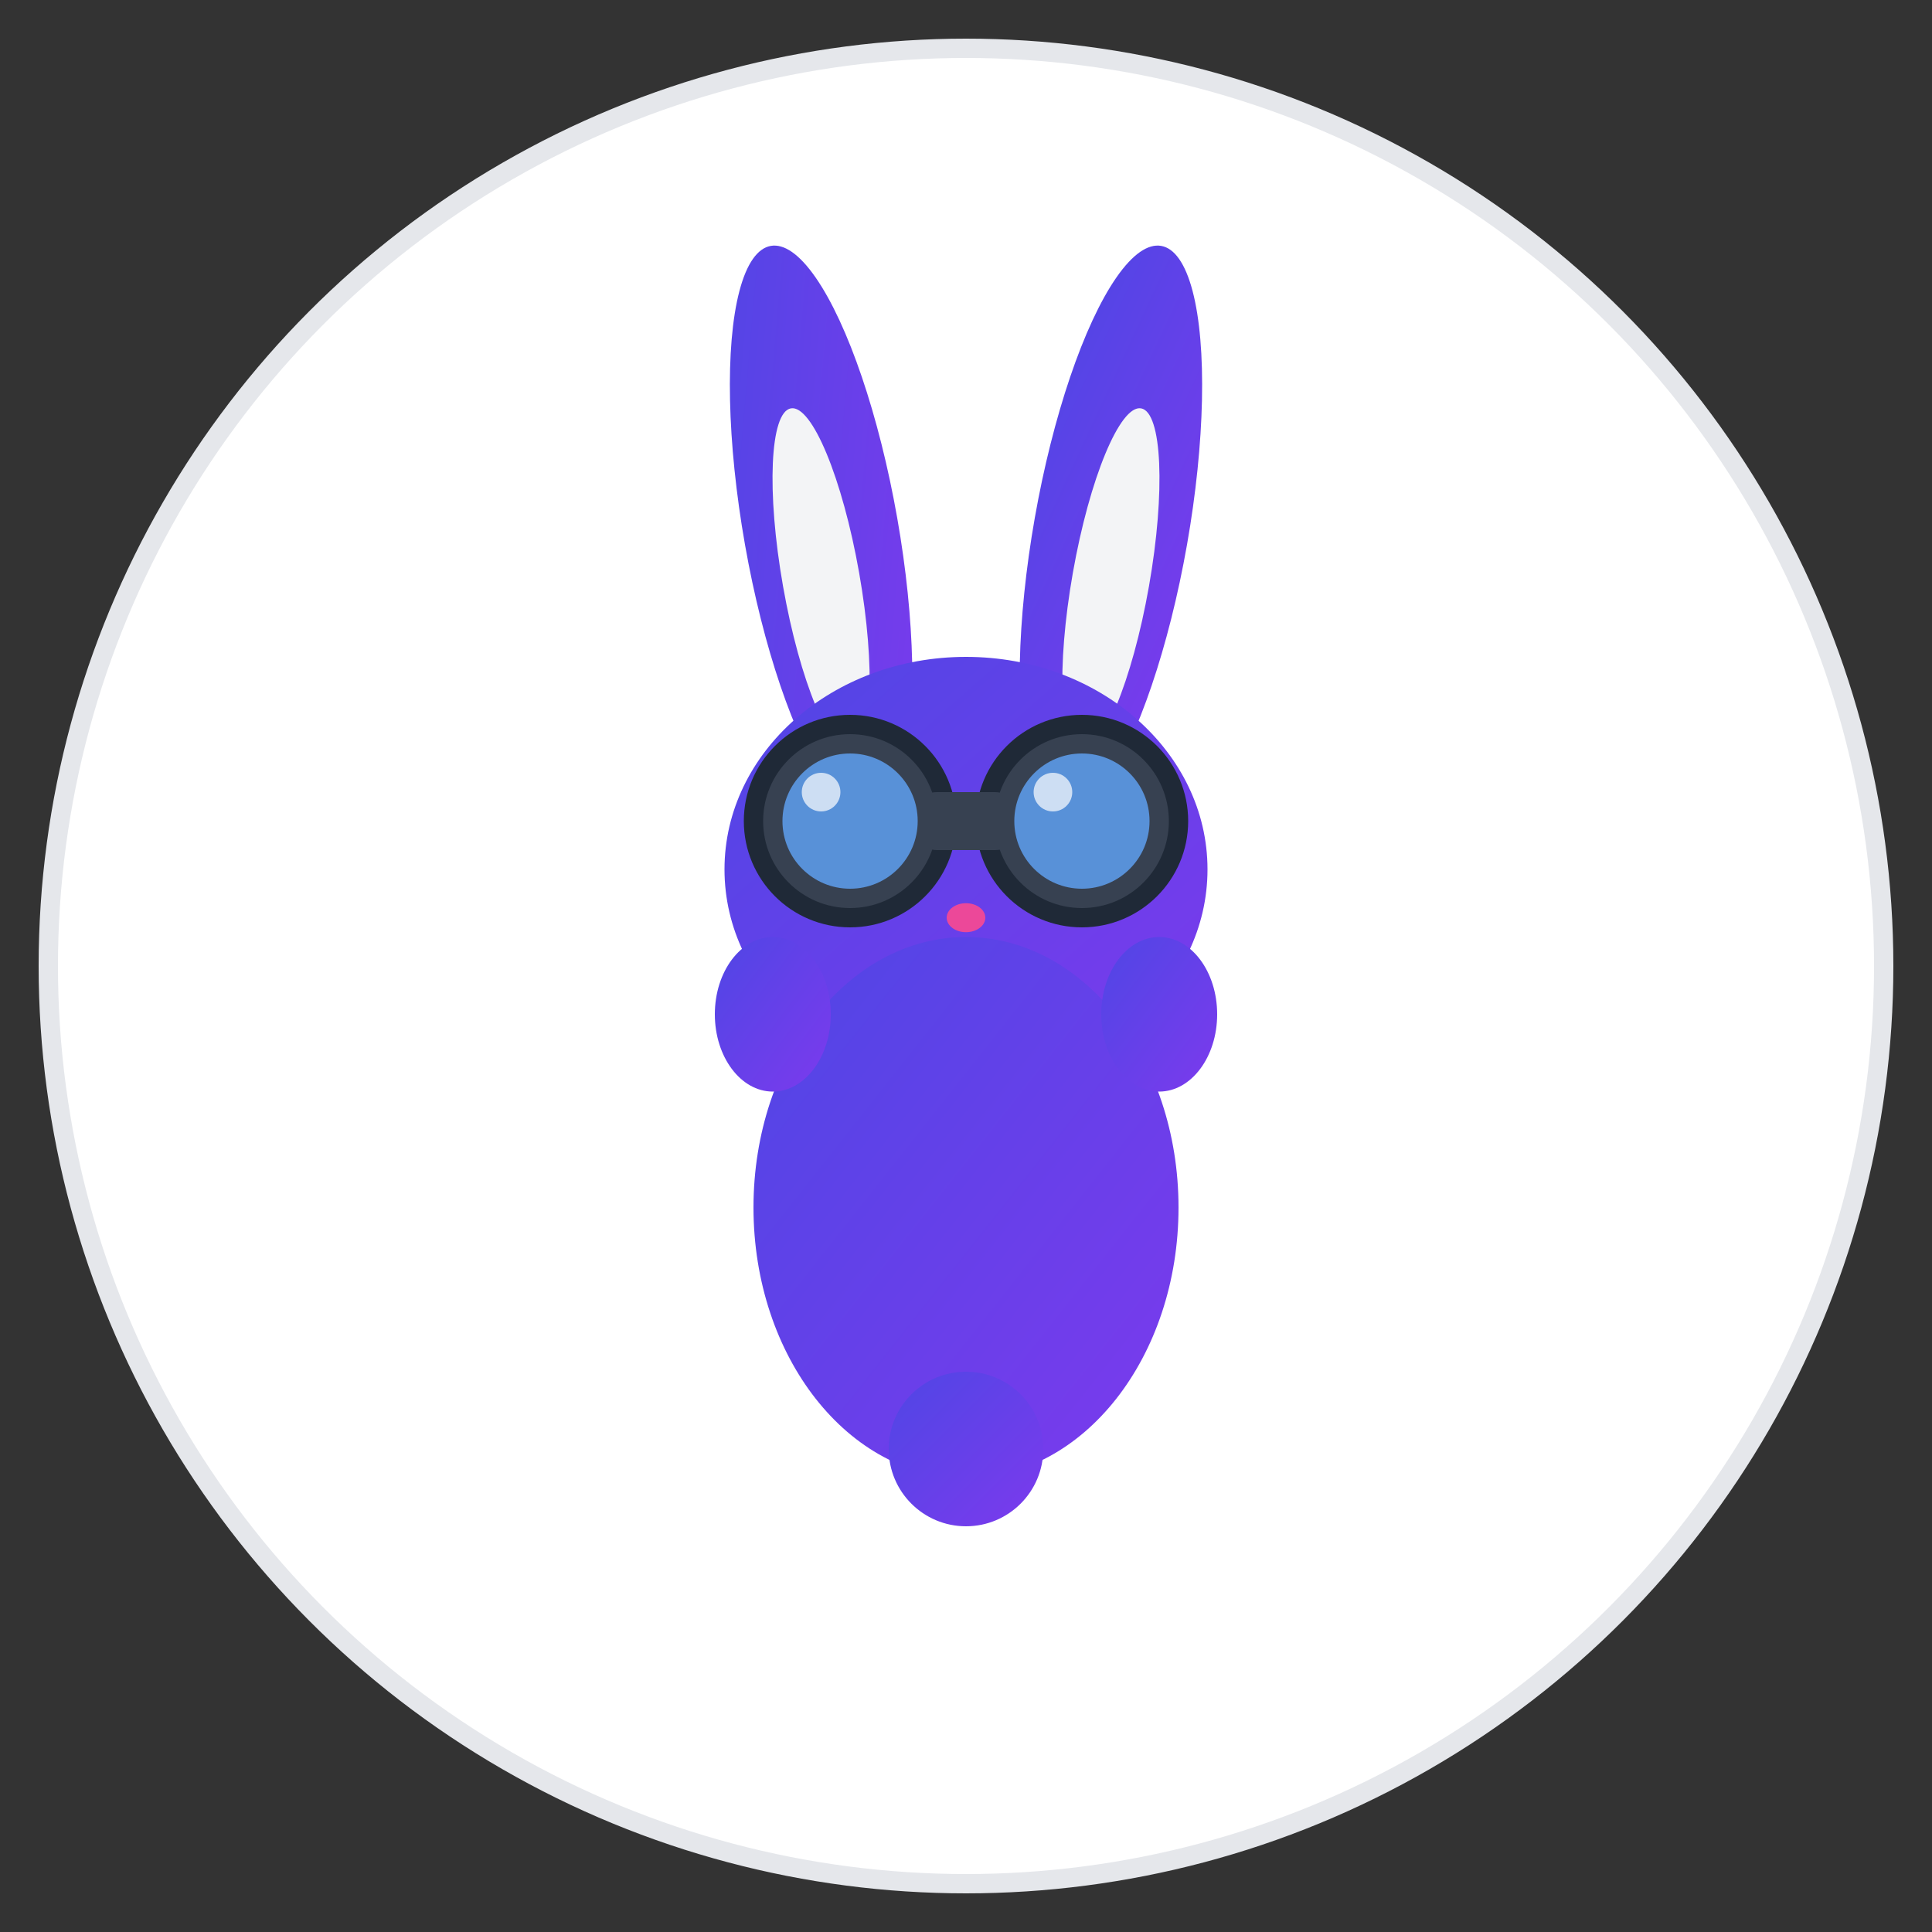 <svg width="200" height="200" viewBox="0 0 200 200" xmlns="http://www.w3.org/2000/svg">
  <rect x="0" y="0" width="200" height="200" fill="#333333" stroke="none"/>
  <defs>
    <linearGradient id="rabbitGradient" x1="0%" y1="0%" x2="100%" y2="100%">
      <stop offset="0%" style="stop-color:#4F46E5;stop-opacity:1" />
      <stop offset="100%" style="stop-color:#7C3AED;stop-opacity:1" />
    </linearGradient>
  </defs>
  
  <!-- Background circle -->
  <circle cx="100" cy="100" r="95" fill="#FFFFFF" stroke="#E5E7EB" stroke-width="2"/>
  
  <!-- Rabbit -->
  <g transform="translate(100, 100)">
    <!-- Rabbit ears -->
    <ellipse cx="-15" cy="-45" rx="8" ry="30" fill="url(#rabbitGradient)" transform="rotate(-10 -15 -45)"/>
    <ellipse cx="15" cy="-45" rx="8" ry="30" fill="url(#rabbitGradient)" transform="rotate(10 15 -45)"/>
    
    <!-- Inner ears -->
    <ellipse cx="-15" cy="-40" rx="4" ry="18" fill="#F3F4F6" transform="rotate(-10 -15 -40)"/>
    <ellipse cx="15" cy="-40" rx="4" ry="18" fill="#F3F4F6" transform="rotate(10 15 -40)"/>
    
    <!-- Rabbit head -->
    <ellipse cx="0" cy="-10" rx="25" ry="22" fill="url(#rabbitGradient)"/>
    
    <!-- Rabbit body -->
    <ellipse cx="0" cy="25" rx="22" ry="28" fill="url(#rabbitGradient)"/>
    
    <!-- Binoculars -->
    <g transform="translate(0, -15)">
      <!-- Binocular tubes -->
      <circle cx="-12" cy="0" r="10" fill="#374151" stroke="#1F2937" stroke-width="2"/>
      <circle cx="12" cy="0" r="10" fill="#374151" stroke="#1F2937" stroke-width="2"/>
      
      <!-- Binocular bridge -->
      <rect x="-6" y="-3" width="12" height="6" rx="3" fill="#374151"/>
      
      <!-- Lenses -->
      <circle cx="-12" cy="0" r="7" fill="#60A5FA" opacity="0.8"/>
      <circle cx="12" cy="0" r="7" fill="#60A5FA" opacity="0.8"/>
      
      <!-- Lens reflections -->
      <circle cx="-15" cy="-3" r="2" fill="#FFFFFF" opacity="0.7"/>
      <circle cx="9" cy="-3" r="2" fill="#FFFFFF" opacity="0.7"/>
    </g>
    
    <!-- Rabbit paws holding binoculars -->
    <ellipse cx="-20" cy="5" rx="6" ry="8" fill="url(#rabbitGradient)"/>
    <ellipse cx="20" cy="5" rx="6" ry="8" fill="url(#rabbitGradient)"/>
    
    <!-- Nose -->
    <ellipse cx="0" cy="-5" rx="2" ry="1.5" fill="#EC4899"/>
    
    <!-- Tail -->
    <circle cx="0" cy="50" r="8" fill="url(#rabbitGradient)"/>
  </g>
</svg>